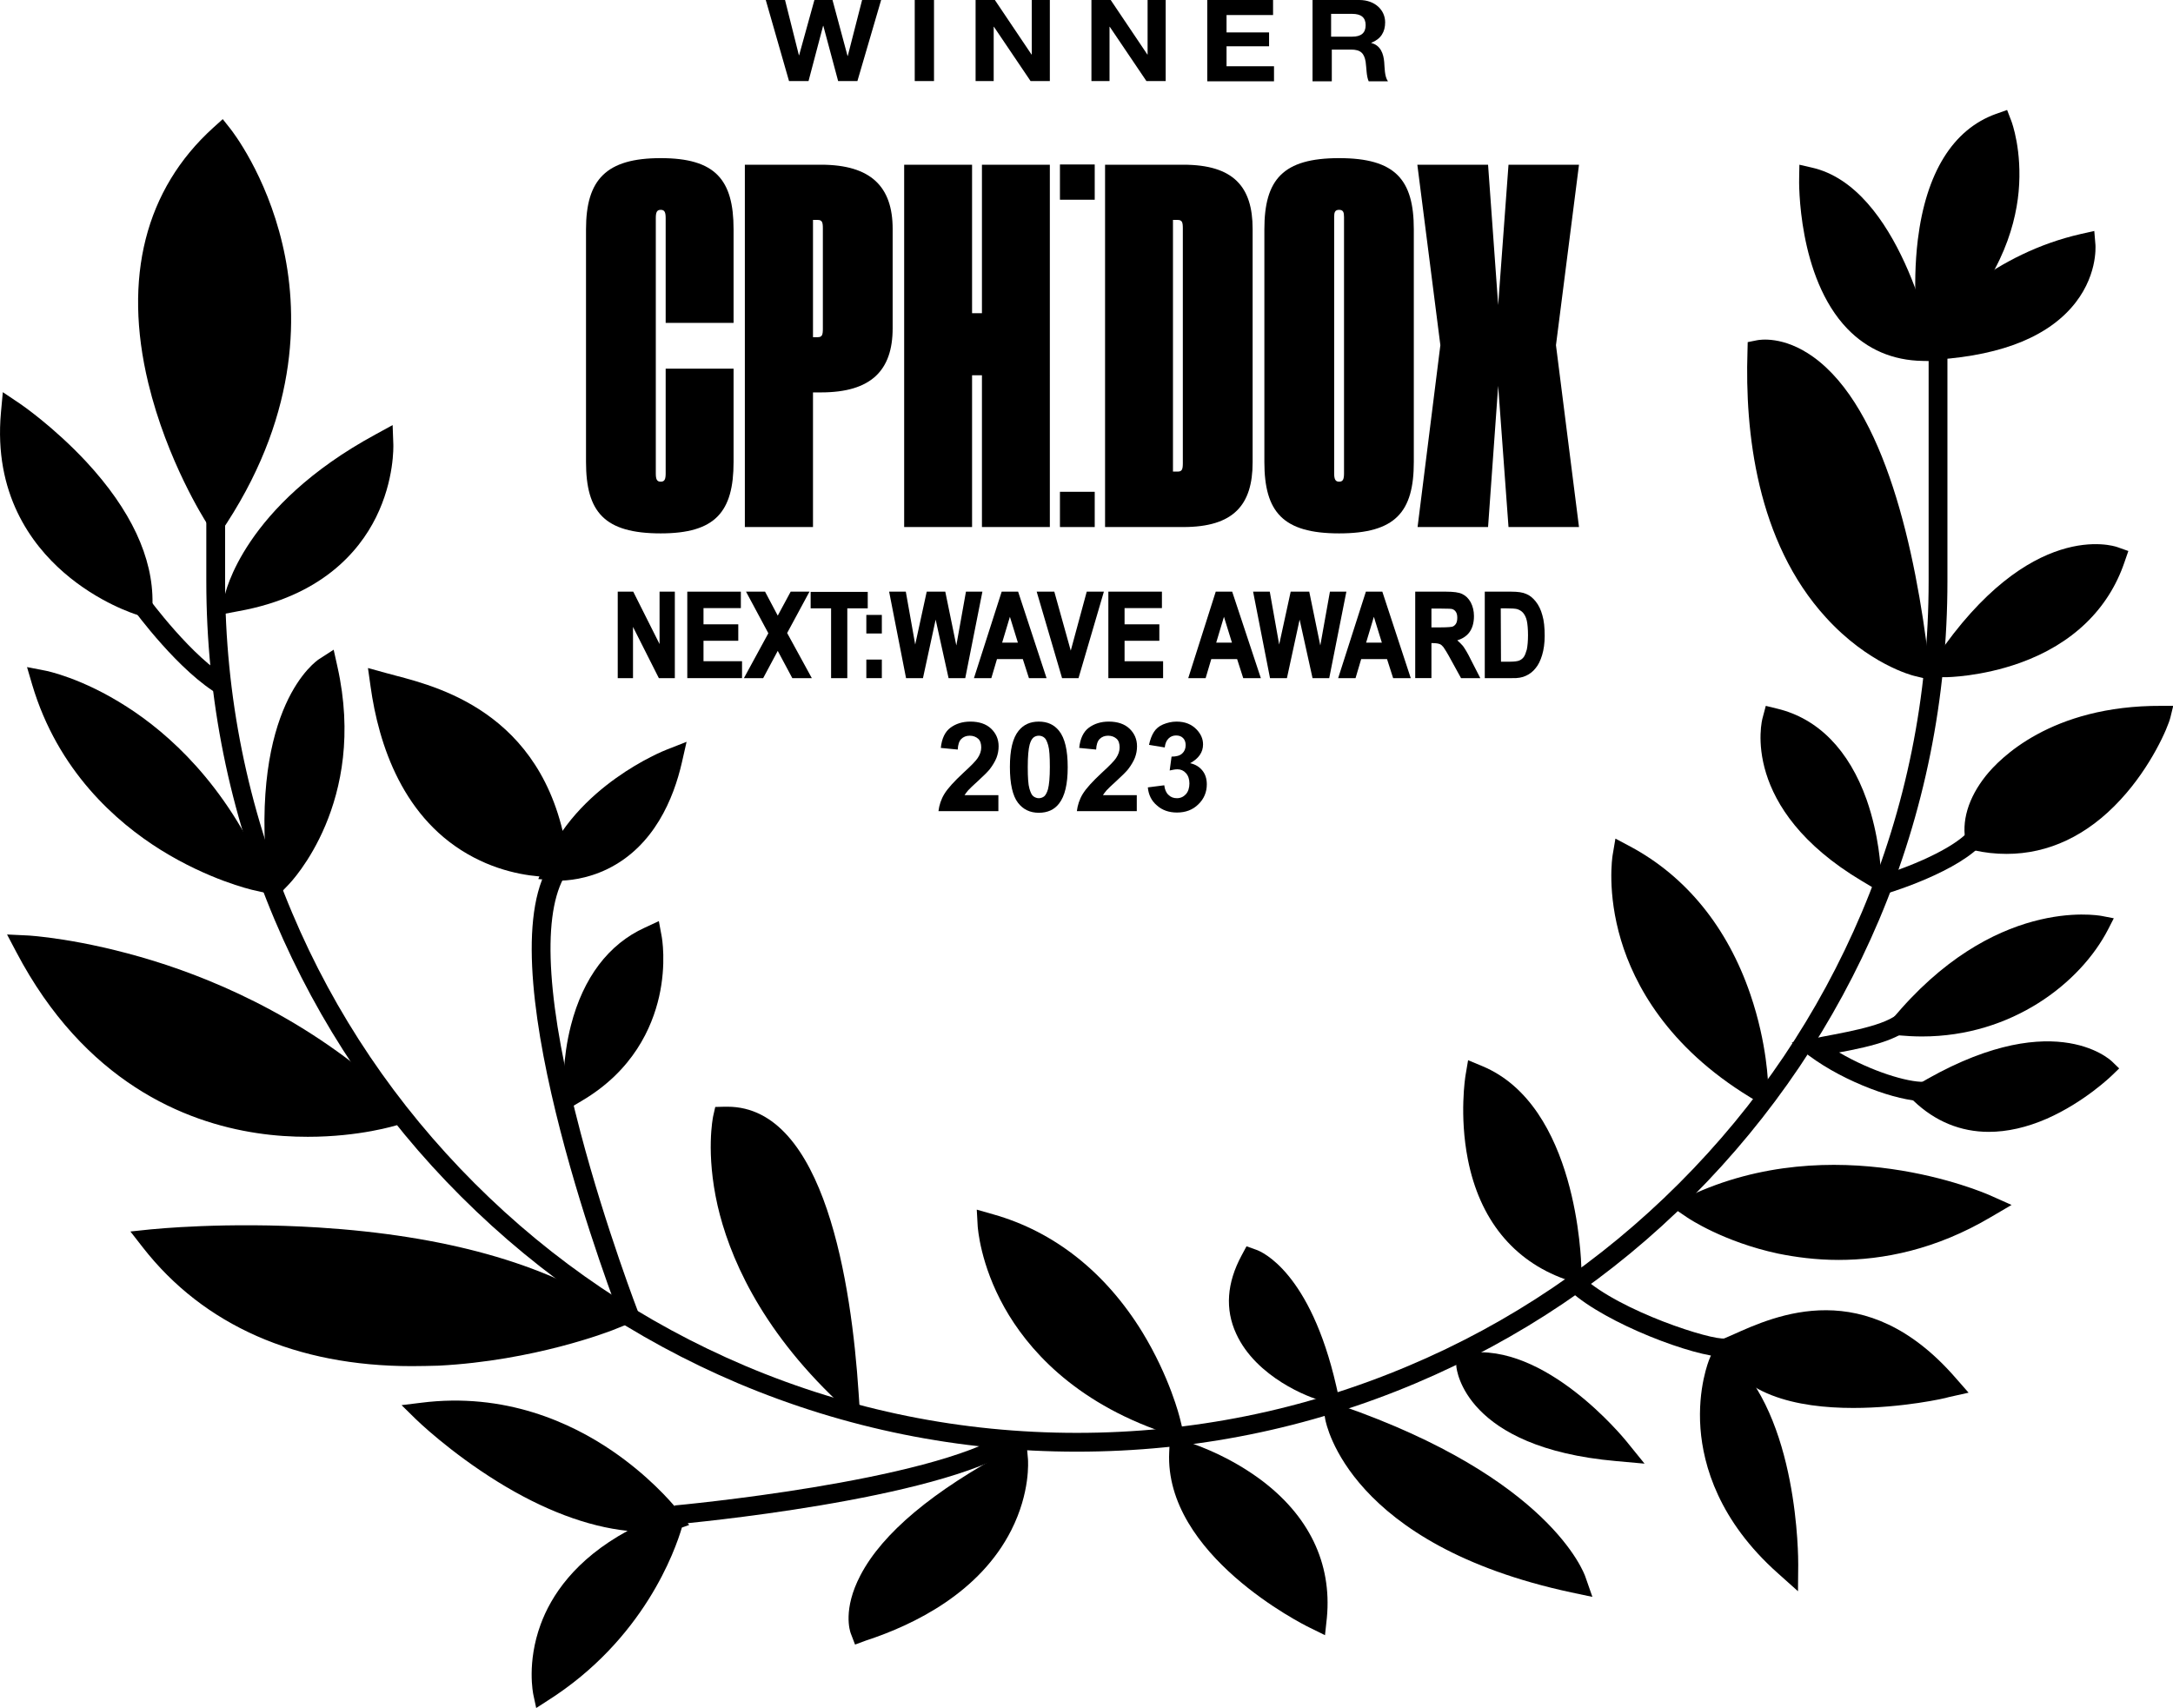 <?xml version="1.0" encoding="utf-8"?>
<!-- Generator: Adobe Illustrator 27.3.1, SVG Export Plug-In . SVG Version: 6.00 Build 0)  -->
<svg version="1.1" id="Layer_1" xmlns="http://www.w3.org/2000/svg" xmlns:xlink="http://www.w3.org/1999/xlink" x="0px" y="0px"
	 viewBox="0 0 924.8 726.9" style="enable-background:new 0 0 924.8 726.9;" xml:space="preserve">
<g>
	<path d="M821.4,141.2c0,0-10.1-73.3,29.7-87.7C851.1,53.5,868.4,98.3,821.4,141.2z"/>
	<path d="M817.6,151.6l-1.3-9.8c-0.1-0.8-2.6-19.2-0.1-39.8c3.5-28.4,14.9-46.9,33.2-53.5l4.8-1.7l1.8,4.7
		c0.2,0.5,4.7,12.6,3.1,30.1c-1.5,16-8.7,40-34.2,63.2L817.6,151.6L817.6,151.6z M847.7,60.8c-11.5,6.7-18.6,21-21.2,42.6
		c-1.2,9.9-1.2,19.4-0.8,26.3C852.1,100.7,850.1,72.3,847.7,60.8z"/>
</g>
<g>
	<path d="M818.5,148c-0.9,1.7,23.4-33.2,68.2-43.4C886.7,104.6,889.9,145.4,818.5,148z"/>
	<path d="M818.4,153.3c-1.3,0-2.4-0.6-2.9-0.9l-3.9-2.6l3.7-6.8l0.7,0c9.4-11.2,33.1-35.1,69.5-43.4l5.8-1.3l0.5,6
		c0,0.6,1,14-10.4,26.8c-12.1,13.6-33,21-62,22.2C819.1,153.2,818.8,153.3,818.4,153.3L818.4,153.3z M880.6,111.5
		c-22.8,6.9-39.5,20.2-49.6,30.3c19.5-2.3,34-8.3,42.5-17.6C877.7,119.7,879.7,115.1,880.6,111.5L880.6,111.5z"/>
</g>
<path d="M264.4,562.1c-2.3-5.9-56.3-146-31.7-192.1l7.1,3.8c-9.3,17.5-6.8,55,7.3,108.3c10.8,40.9,24.7,76.8,24.8,77.1L264.4,562.1
	L264.4,562.1z"/>
<g>
	<path d="M245,464.1c0,0-2.4-49.2,31.5-64.6C276.5,399.5,284.1,441.1,245,464.1L245,464.1z"/>
	<path d="M240.2,472.9l-0.4-8.6c0-0.5-0.6-13.2,3.2-28c5.2-20.2,16-34.5,31.4-41.5l6-2.8l1.2,6.5c0.1,0.5,2.1,11.6-1.1,25.7
		c-3,13.1-11,31.4-32.9,44.3L240.2,472.9L240.2,472.9z M272,408.1c-16,11.6-20.3,33.2-21.5,45.9C269.2,438.9,272,418.9,272,408.1z"
		/>
</g>
<g>
	<path d="M259,561.5c0,0-128.5,50.7-194.4-33.6C64.6,527.9,188.3,514.6,259,561.5z"/>
	<path d="M175.2,581.4c-49.1,0-88.5-17.3-114.4-50.5l-5.3-6.8l8.6-0.9c1.3-0.1,31.8-3.3,71.5-0.8c53.6,3.4,96,15.2,126,35.2l7.6,5.1
		l-8.5,3.4c-1.3,0.5-33.3,13-74,15.1C182.9,581.3,179,581.4,175.2,581.4L175.2,581.4z M74.2,532c13.5,14.8,30.3,25.7,50,32.2
		c18.3,6.1,39.1,8.6,62,7.4c26.4-1.4,49.3-7.4,61.6-11.3C189.9,527.6,102.5,530.1,74.2,532L74.2,532z"/>
</g>
<g>
	<path d="M167.9,474.2c0,0-102.1,32.6-156.8-71.3C11.1,402.9,99.4,407.4,167.9,474.2z"/>
	<path d="M131,483.8c-6.7,0-14-0.4-21.8-1.6C78.7,477.6,36,460.5,6.9,405.1l-3.9-7.4l8.4,0.4c0.9,0,23,1.3,53.9,10.8
		c28.5,8.8,69.9,26.7,106,61.8l5.7,5.6l-7.6,2.4C168.5,479,153.1,483.8,131,483.8L131,483.8z M19.8,408.6
		c21.7,36.7,52.1,58.2,90.6,64.1c20.3,3.1,38,0.8,47.8-1.1c-33-29.8-69.8-45.5-95.4-53.4C44.3,412.4,28.9,409.8,19.8,408.6
		L19.8,408.6z"/>
</g>
<g>
	<path d="M108.3,374c0,0-69.7-15.8-90.1-84C18.2,290,76.4,301.1,108.3,374z"/>
	<path d="M116.5,380.8l-9.2-2.1c-0.7-0.2-18.5-4.3-38.9-17c-18.9-11.8-43.8-33.6-54.7-70.3l-2.2-7.5l7.7,1.5
		c0.6,0.1,15.7,3.1,34.8,15.4c17.5,11.2,41.9,32.7,58.8,71.5L116.5,380.8z M25.7,297.2c16.8,43.3,55.2,62.2,73.5,69
		c-15.4-30.2-35.5-47.7-50.2-57.2C39.8,303,31.5,299.3,25.7,297.2L25.7,297.2z"/>
</g>
<g>
	<path d="M118.9,373.2c0,0,32.1-32.7,19.6-88.3C138.5,284.9,111.7,302.2,118.9,373.2z"/>
	<path d="M114.9,384.7l-1.1-11c-7.5-73.3,20.8-92.4,22-93.2l6.2-4l1.6,7.2c12.9,57.7-19.6,91.6-21,93L114.9,384.7L114.9,384.7z
		 M135.3,296.3c-5.9,8.9-13.7,27.5-12.2,62.4C130.2,346.7,139.1,325.2,135.3,296.3z"/>
</g>
<g>
	<path d="M162.2,189.5c0,0,2.2,54.2-61.6,65.6C100.6,255.1,107.5,219.1,162.2,189.5z"/>
	<path d="M94.1,261.5l1.4-7.4c0.3-1.6,8.1-38.7,64.3-69.2l7.3-4l0.3,8.3c0,0.6,0.5,15.1-7.4,31c-7.3,14.7-23.4,33.6-58.5,39.9
		L94.1,261.5z M156.3,198.9c-30.3,18.5-42.8,38.4-47.7,49.1C144.6,238.2,153.9,212.7,156.3,198.9z"/>
</g>
<g>
	<path d="M59.7,256.6c0.6-43.5-54.2-80.5-54.2-80.5C-0.1,238.4,59.7,256.6,59.7,256.6"/>
	<path d="M64.8,263.6l-6.6-2c-0.6-0.2-16.2-5-31.1-18c-13.9-12.1-29.8-33.6-26.7-68l0.8-8.7l7.3,4.9c0.6,0.4,14.3,9.8,28.2,24.7
		c19,20.5,28.5,40.8,28.2,60.2L64.8,263.6L64.8,263.6z M10.4,186.2c0.5,19.7,8.3,36.2,23.2,49.3c7.3,6.4,15,10.7,20.4,13.2
		C49.9,221.3,23.7,197,10.4,186.2L10.4,186.2z"/>
</g>
<g>
	<path d="M818.4,149.2c0,0-13.4-65.8-48.3-73.6C770.1,75.6,768.6,148.2,818.4,149.2z"/>
	<path d="M823.8,153.7l-5.5-0.1c-12.8-0.2-23.6-4.9-32.1-13.7c-21.2-22-20.6-62.7-20.5-64.4l0.1-5.4l5.2,1.2
		c37.3,8.3,51.1,74.2,51.7,77L823.8,153.7L823.8,153.7z M774.7,81.7c0.4,6.7,1.5,17.9,5.2,29.1c6.4,19.8,17.4,31,32.9,33.4
		c-1.6-6.2-4.7-16.6-9.4-27.4C797.4,103.8,788,87.8,774.7,81.7L774.7,81.7z"/>
</g>
<g>
	<path d="M92.2,219.6c0,0-65-100.7,1.9-161.4C94.1,58.2,150.8,129.4,92.2,219.6z"/>
	<path d="M92.2,229.2l-4.3-6.7c-0.7-1.1-16.8-26.3-24.8-59.5c-10.8-44.8-1.3-82.4,27.6-108.6l4.1-3.7l3.4,4.3
		c0.6,0.8,15,19.1,22,48.9c6.5,27.5,7.6,70.4-23.6,118.6L92.2,229.2L92.2,229.2z M93.3,66.1c-22.8,23.4-29.6,55-20.3,94.1
		c5.1,21.4,14.1,39.7,19.3,49.3c19.8-33.7,25.8-68.3,17.8-102.8C105.7,87.4,97.8,73.1,93.3,66.1L93.3,66.1z"/>
</g>
<g>
	<path d="M162.8,291.5c17.5,4.9,66.2,13,73.9,76.5C236.7,368,173.9,373.1,162.8,291.5L162.8,291.5z"/>
	<path d="M234.5,373.2c-5.5,0-18.8-0.9-32.9-8.3c-30.2-15.8-40.5-48.3-43.9-72.8l-1.1-7.8l7.6,2.1c1.2,0.3,2.6,0.7,4.1,1.1
		c19.8,5.2,66,17.3,73.6,79.8l0.6,5.3l-5.4,0.4C237,373.1,236.1,373.2,234.5,373.2L234.5,373.2z M169.2,298.5
		c5.3,27.9,17.8,47.1,37.2,57.2c9.6,5,18.8,6.5,24.4,7c-3.7-21.1-12.8-37.4-27.2-48.5C191.8,305.2,178.8,301.1,169.2,298.5
		L169.2,298.5z"/>
</g>
<g>
	<path d="M748.9,149.9c0,0,49.9-10.6,66.9,132.6C815.8,282.5,745.2,264.7,748.9,149.9L748.9,149.9z"/>
	<path d="M821.8,289.4l-7.3-1.8c-0.8-0.2-19.4-5-37.4-24.8c-29.6-32.4-34.5-79.3-33.4-113.1l0.1-4.1l4-0.8c1.1-0.2,11.2-2,23.9,7.1
		c30.5,21.9,43.6,82.8,49.2,130L821.8,289.4L821.8,289.4z M754,155.1c-0.5,42.9,9.9,77.5,30.3,100.1c9.3,10.3,18.9,16.2,25.2,19.2
		c-9.9-74.5-28.8-103-43.2-113.7C761.2,157,756.9,155.6,754,155.1L754,155.1z"/>
</g>
<g>
	<path d="M669.8,672.6c0,0-13.4-39.3-100.7-69.5C569.1,603.1,577.7,652.8,669.8,672.6z"/>
	<path d="M677.7,679.6l-9-1.9C574.2,657.4,564.4,606.1,564,604l-1.5-8.7l8.3,2.9c88.7,30.8,103.3,71.1,103.9,72.8L677.7,679.6
		L677.7,679.6z M578,611.8c2.3,4.4,5.8,9.8,11.3,15.7c18.5,19.8,46.3,30.9,69.8,37.2C650,652.5,627.9,630.9,578,611.8L578,611.8z"/>
</g>
<g>
	<path d="M899.3,237.7c0,0-32.6-11.4-71.1,45.2C828.3,282.9,884.1,282.6,899.3,237.7z"/>
	<path d="M818.4,288.1l5.5-8.1c40.2-59.2,75.6-47.7,77.1-47.2l4.8,1.7l-1.7,4.9c-6.8,19.9-22.1,34.7-44.4,42.7
		c-16.5,5.9-30.9,6.1-31.5,6.1L818.4,288.1L818.4,288.1z M891.9,241.9c-3.2,0-7.6,0.5-13,2.4c-9.5,3.3-23.7,11.7-39.7,32.3
		C854.2,274.1,880.5,266.3,891.9,241.9L891.9,241.9L891.9,241.9z"/>
</g>
<g>
	<path d="M840.6,357.9c-5-21.3,25.1-53.8,79.2-53.5C918.3,310.3,893.4,369.6,840.6,357.9"/>
	<path d="M854,363.4c-4.7,0-9.4-0.5-14.2-1.6l-2.5-0.5l-0.6-2.5c-2.1-9,0.9-19.2,8.5-28.7c5.6-7,27.5-29.9,74.6-29.7l5.1,0l-1.2,4.9
		c-1,4.2-8.2,21-21.3,35.1C888.4,355.6,871.8,363.4,854,363.4L854,363.4z M844.1,354.5c19.6,3.5,37.2-3.1,52.4-19.5
		c9-9.8,14.7-20.4,17.4-26.5c-39.4,1.5-57.6,20.6-62.4,26.6C846.2,341.6,843.6,348.6,844.1,354.5L844.1,354.5z"/>
</g>
<g>
	<path d="M808.1,436.6c42.2-51.2,85.4-42.8,85.4-42.8C881,418.3,848.2,440.7,808.1,436.6"/>
	<path d="M818,441.1c-3.4,0-6.8-0.2-10.3-0.5l-7.4-0.8l4.8-5.8c43.2-52.4,87.4-44.5,89.3-44.2l5.2,1l-2.4,4.7
		C885.4,418.4,856.2,441.1,818,441.1L818,441.1z M816.4,433.1c15,0.2,29.7-3.4,42.8-10.6c11.6-6.4,21.2-15.2,27.7-25.2
		c-4.5,0-11.4,0.4-19.7,2.7C854.4,403.5,835.6,412.1,816.4,433.1L816.4,433.1z"/>
</g>
<g>
	<path d="M755.2,306.7c0,0-9.3,34.5,40,63.9C795.2,370.6,793.3,315.9,755.2,306.7z"/>
	<path d="M800.7,379.9l-8.2-4.9c-52.1-31-42.8-68.2-42.3-69.7l1.3-4.9l4.9,1.2c17.4,4.2,30.5,17.6,38,38.7c5.4,15.4,6,29.5,6,30.1
		L800.7,379.9L800.7,379.9z M759.7,313.6c-0.1,9.1,3.4,28.1,29.1,46.6C786.4,346.1,779.4,321.9,759.7,313.6z"/>
</g>
<g>
	<path d="M691.5,364.8c0,0-9.5,57.7,55.9,97.6C747.4,462.5,746.6,394.4,691.5,364.8z"/>
	<path d="M752.7,471.8l-8-4.9c-35.2-21.5-49.2-48.1-54.8-66.7c-6.1-20.3-3.7-35.5-3.6-36.2l1.2-7.1l6.4,3.4
		c23.7,12.7,41.3,34.4,51,62.8c7.3,21.3,7.6,38.6,7.6,39.3L752.7,471.8L752.7,471.8z M696.2,373.7c0.1,5.8,0.8,14.3,3.8,24
		c6.5,21.4,20.4,39.7,41.2,54.5C738.7,433.9,729.5,395.7,696.2,373.7L696.2,373.7z"/>
</g>
<g>
	<path d="M421.4,521.6c0,0,3.3,58.4,75.8,83.1C497.2,604.7,481.5,538.5,421.4,521.6z"/>
	<path d="M504.4,612.7l-8.9-3c-39-13.3-58.5-36.3-68-53.2c-10.4-18.5-11.3-33.9-11.4-34.5l-0.4-7.2l7,2
		c25.9,7.3,47.8,24.6,63.5,50.2c11.7,19.2,15.8,36,16,36.8L504.4,612.7L504.4,612.7z M427.9,529.2c1.3,5.6,3.9,13.7,8.9,22.6
		c11,19.5,28.5,34.3,52.1,44.2C482.5,578.8,465.1,543.5,427.9,529.2z"/>
</g>
<g>
	<path d="M817.2,465.6c55.6-33.6,79-11,79-11S851.5,498.2,817.2,465.6"/>
	<path d="M846.4,481.7c-11.9,0-22.8-4.4-32-13.2l-3.8-3.6l4.5-2.7c57.5-34.8,82.8-11.4,83.8-10.4l3,2.9l-3,2.9
		c-0.5,0.5-11.9,11.5-27.8,18.5C862.6,479.8,854.3,481.7,846.4,481.7L846.4,481.7z M824.1,466.2c12.2,9.1,26.8,9.9,43.7,2.5
		c9.5-4.2,17.4-10,21.8-13.7c-2.8-1.4-7.2-3.1-13.3-3.7C866,450.4,848.7,452.3,824.1,466.2L824.1,466.2z"/>
</g>
<g>
	<path d="M667.8,539.5c0,0-1.1-65.3-39-81C628.9,458.5,618.5,521.8,667.8,539.5z"/>
	<path d="M673.1,546.9l-7.1-2.5c-22-7.9-36.3-25.5-41.3-51c-3.7-18.8-1.1-35-1-35.7l1.1-6.5l6,2.5c40.5,16.8,42.1,82.9,42.2,85.7
		L673.1,546.9L673.1,546.9z M633.3,466.7c-0.3,6.1-0.3,15.2,1.7,24.9c3.8,18.8,12.9,32.1,27.1,39.6
		C660.5,515.4,654.6,480.9,633.3,466.7z"/>
</g>
<g>
	<path d="M559.4,687.9c0,0-58.6-28.8-56.7-69.7C502.7,618.2,564.4,635.7,559.4,687.9z"/>
	<path d="M563.9,695.9l-6.7-3.3c-2.5-1.2-61.7-30.8-59.6-74.6l0.3-6.5l6.3,1.8c0.7,0.2,16.5,4.8,31.9,16.1
		c20.9,15.4,30.8,35.8,28.6,59.1L563.9,695.9L563.9,695.9z M508.2,625.7c3.8,25.3,32.5,45.3,46.2,53.5c-0.8-16.1-9-30-24.4-41.4
		C522.1,631.9,513.8,628,508.2,625.7z"/>
</g>
<g>
	<path d="M720.9,513.8c0,0,57.1,39,123.9-0.3C844.8,513.5,781.2,485.2,720.9,513.8z"/>
	<path d="M782.5,536.2c-9.7,0-18.4-1.2-25.8-2.7c-23.3-5-38.1-15-38.7-15.4l-7.5-5.1l8.2-3.9c61.7-29.2,125.5-1.6,128.2-0.4l9.2,4.1
		l-8.7,5.1C823.8,531.9,801.3,536.2,782.5,536.2L782.5,536.2z M732.8,514.4c6.2,3,15.3,6.6,26.5,9c25,5.2,49.4,2.2,72.8-9
		C813.4,508.5,772.9,499.5,732.8,514.4L732.8,514.4z"/>
</g>
<g>
	<path d="M736.1,570.1c13,37.7,92.3,19.6,92.3,19.6c-38.7-44.4-76.8-21.8-93-14.9"/>
	<path d="M788.7,599.2c-23.5,0-49.9-5.3-57.6-27.5l2.5-0.9l-0.4-0.9c1.2-0.5,2.6-1.2,4.1-1.8c18.4-8.3,56.6-25.7,94.8,18.1l5.7,6.5
		l-8.5,1.9C828,595.1,809.5,599.2,788.7,599.2L788.7,599.2z M745.5,576c6,6.7,18,12.6,41.5,12.9c11.9,0.1,23.4-1.3,31-2.5
		C789.4,559.1,762.2,568.6,745.5,576z"/>
</g>
<g>
	<path d="M760.1,665.8c0,0,0.6-60.6-27.8-85.4C732.3,580.3,713.9,624.6,760.1,665.8z"/>
	<path d="M765.2,677.2l-8.5-7.6c-25.2-22.4-31.8-45.9-33-61.6c-1.3-17.2,3.6-29.1,3.8-29.6l2.8-6.7l5.4,4.8
		c29.8,26.1,29.6,86.8,29.6,89.4L765.2,677.2L765.2,677.2z M734.8,590.6c-2.3,12.4-2.8,36.9,19.5,62.1
		C752.9,636.2,748.6,608.1,734.8,590.6z"/>
</g>
<g>
	<path d="M563.6,591c-8.1-1.8-49.1-20-30.7-54.2C532.9,536.8,552.7,543.9,563.6,591z"/>
	<path d="M570.5,597.9l-8-1.8c-5.2-1.2-27.9-9.9-36.4-28.5c-4.8-10.4-4-21.6,2.3-33.3l2.1-3.9l4.2,1.5c2.3,0.8,22.9,9.5,34,58
		L570.5,597.9L570.5,597.9z M535.1,544.4c-2.5,6.7-2.3,13,0.4,18.9c4.1,8.9,13.3,15.4,20.5,19.1
		C549.2,559.1,540.2,548.7,535.1,544.4L535.1,544.4z"/>
</g>
<g>
	<path d="M432.5,621.7c0,0,4.3,48.9-65.4,71.8C367,693.5,355.5,662.7,432.5,621.7L432.5,621.7z"/>
	<path d="M363.9,699.9l-1.8-4.7c-0.4-1-3.5-10.3,4.1-24.8c9.4-18,30.9-35.9,63.7-53.4l6.9-3.7l0.7,7.8c0,0.6,1.1,13.9-7.1,30.1
		c-13.4,26.5-41.1,40.2-61.9,47L363.9,699.9L363.9,699.9z M426.6,630.9c-45.4,25.8-53.7,46.2-54.9,55.5
		c23.6-8.9,40.5-22.3,49.2-39.1C424.2,641,425.8,635.3,426.6,630.9L426.6,630.9z"/>
</g>
<g>
	<path d="M286.8,647c0,0-40.3-54.7-107.3-46.1C179.5,600.9,235.3,655.5,286.8,647C321.2,641.4,321.2,641.4,286.8,647
		c-51.6,8.5-10.7,44.7-56,73.4C230.9,720.4,220.1,670.9,286.8,647"/>
	<path d="M228.2,726.9l-1.2-5.6c-0.1-0.5-2.9-13.7,3.1-30c4.4-12,14.4-27.5,37-39.8c-17.1-1.8-35.9-8.9-55.3-20.9
		c-20.5-12.7-34.4-26.2-35-26.8l-5.9-5.8l8.2-1c35.9-4.6,64.1,8.6,81.5,20.5c14.9,10.2,24.4,20.9,28,25.3l3.6-0.6l-1,4l2.1,2.8
		l-3.1,1.1c-2.8,9.5-16.1,47.7-57.2,73.7L228.2,726.9L228.2,726.9z M189.1,604.1c15.1,12.8,53.1,41.5,89.8,39.8
		c-4.6-5-12.4-12.7-23.1-20C234.9,609.7,212.5,603,189.1,604.1L189.1,604.1z"/>
</g>
<g>
	<path d="M360.2,592.9c-1.2-18.1-8-118.2-51.6-116.7C308.6,476.2,296.4,532.6,360.2,592.9z"/>
	<path d="M366.3,605.8l-9.6-9.1c-33.9-32-46.6-63.2-51.3-83.6c-5.1-22.5-2-37.4-1.9-38l0.9-4l4-0.1c0.4,0,0.8,0,1.2,0
		c41.5,0,52.8,76,55.8,121.6L366.3,605.8L366.3,605.8z M313.1,481.7c-0.5,5.6-0.6,16.1,2.5,29.7c3.9,16.8,13.8,41.4,38.2,67.8
		c-1.9-19.3-4.7-36.3-8.6-50.6C339.9,508.4,330,484.7,313.1,481.7L313.1,481.7z"/>
</g>
<g>
	<path d="M236,370c0,0,38.2,3.6,49.6-46.5C285.5,323.5,248.9,337.9,236,370"/>
	<path d="M237.6,374.8c-1.2,0-2-0.1-2.1-0.1l-6.4-0.6l2.4-6c13.5-33.6,50.7-48.5,52.3-49.1l8.4-3.3l-2,8.8
		c-3.5,15.3-11.8,35.6-31.6,45.3C249.6,374.2,241.4,374.8,237.6,374.8L237.6,374.8z M278,332.6c-9.8,5.5-25.1,16.1-34.1,32.1
		C253.3,363.1,269.3,356.6,278,332.6L278,332.6z"/>
</g>
<path d="M733.8,577.5c-12.5,0-50.3-14.1-65.6-28.1l5.4-5.9c15.9,14.6,55.2,27.1,60.5,26.1l2.2,7.7
	C735.6,577.4,734.8,577.5,733.8,577.5L733.8,577.5z"/>
<path d="M93.8,296c-17.5-9.9-36.5-35.9-37.3-37l6.5-4.7c0.2,0.2,18.8,25.7,34.8,34.7L93.8,296L93.8,296z"/>
<path d="M458.3,617.8c-50,0-98.5-9.8-144.2-29.1c-44.1-18.7-83.7-45.4-117.8-79.4s-60.7-73.6-79.4-117.8
	c-19.3-45.7-29.1-94.2-29.1-144.2V123.4h8v123.9c0,48.9,9.6,96.4,28.5,141.1c18.2,43.2,44.4,81.9,77.7,115.2
	c33.3,33.3,72.1,59.4,115.2,77.7c44.7,18.9,92.1,28.5,141.1,28.5s96.4-9.6,141.1-28.5c43.2-18.2,81.9-44.4,115.2-77.7
	c33.3-33.3,59.4-72,77.7-115.2c18.9-44.7,28.5-92.1,28.5-141.1V123.4h8v123.9c0,50-9.8,98.5-29.1,144.2
	c-18.7,44.1-45.4,83.7-79.4,117.8s-73.6,60.7-117.8,79.4C556.8,608,508.3,617.8,458.3,617.8z"/>
<path d="M287.8,648.7l-0.7-8c1.1-0.1,108.6-10,141.5-31.2l4.3,6.7C398.4,638.5,292.3,648.3,287.8,648.7L287.8,648.7z"/>
<g>
	<path d="M688.2,616.6c0,0-32.4-40.1-63.2-35.6C625,581,627.5,611.2,688.2,616.6z"/>
	<path d="M699.9,622.9l-12.2-1.1c-64.3-5.7-67.8-38.9-67.9-40.3l-0.4-4.9l4.8-0.7c33.3-4.9,66.6,35.8,68,37.5L699.9,622.9
		L699.9,622.9z M632.1,585.9c1.2,2.2,3.1,5,6.1,7.9c5.7,5.5,16.5,12.1,36.3,15.8c-2.8-2.7-6.1-5.6-9.7-8.5
		C656.2,594.3,644.1,586.8,632.1,585.9z"/>
</g>
<path d="M818.4,468.6c-10.7,0-33-7.8-48.6-19.4l-7.3-5.5l9-1.7c1.3-0.2,2.7-0.5,4.1-0.8c13.8-2.6,29.5-5.5,33.6-11.3l6.5,4.6
	c-5.3,7.5-18.4,10.7-33,13.4c13.8,8.1,29.2,12.7,36,12.5l0.2,8C818.7,468.6,818.6,468.6,818.4,468.6L818.4,468.6z"/>
<path d="M803.5,380.1l-2.4-7.6c0.1,0,8.4-2.6,17.4-6.6c15.1-6.8,19.6-11.9,20.9-14.3l7,3.8C839.1,368.8,807.1,379,803.5,380.1z"/>
<g>
	<g>
		<path d="M263.4,288.1v-35.8h5.8l12,23.9v-23.9h5.5v35.8h-6l-11.8-23.3v23.3H263.4L263.4,288.1z"/>
		<path d="M287.2,288.6h-6.8l-11-21.8v21.8h-6.5v-36.8h6.6l11.2,22.3v-22.3h6.5V288.6z M281.1,287.6h5.1v-34.8h-4.5v25.5l-12.8-25.5
			h-5v34.8h4.5v-24.9L281.1,287.6L281.1,287.6z"/>
	</g>
	<g>
		<path d="M293,288.1v-35.8h21.8v6h-15.9v7.9h14.8v6h-14.8v9.7h16.4v6L293,288.1L293,288.1z"/>
		<path d="M315.8,288.6h-23.3v-36.8h22.8v7h-15.9v6.9h14.8v7h-14.8v8.7h16.4L315.8,288.6L315.8,288.6z M293.5,287.6h21.3v-5h-16.4
			v-10.7h14.8v-5h-14.8v-8.9h15.9v-5h-20.8L293.5,287.6L293.5,287.6z"/>
	</g>
	<g>
		<path d="M317.3,288.1l10.1-18.6l-9.2-17.2h6.9l5.8,10.7l5.9-10.7h6.9l-9.2,17.1l10.1,18.7h-7.1L331,276l-6.5,12.1H317.3
			L317.3,288.1z"/>
		<path d="M345.5,288.6h-8.3l-6.2-11.6l-6.2,11.6h-8.2l10.4-19.1l-9.5-17.7h8.1L331,262l5.5-10.2h8l-9.5,17.6L345.5,288.6
			L345.5,288.6z M337.8,287.6h6l-9.9-18.2l9-16.6h-5.7l-6.1,11.2l-6.1-11.2h-5.8l9,16.7l-9.9,18.1h6L331,275L337.8,287.6
			L337.8,287.6z"/>
	</g>
	<g>
		<path d="M354.2,288.1v-29.7h-8.7v-6h23.3v6h-8.7v29.7H354.2z"/>
		<path d="M360.6,288.6h-6.9v-29.7H345v-7h24.3v7h-8.7V288.6z M354.7,287.6h4.9v-29.7h8.7v-5H346v5h8.7V287.6z"/>
	</g>
	<g>
		<path d="M369.2,269.1v-6.9h5.6v6.9H369.2z M369.2,288.2v-6.9h5.6v6.9H369.2z"/>
		<path d="M375.3,288.6h-6.6v-7.9h6.6V288.6z M369.7,287.6h4.6v-5.9h-4.6V287.6z M375.3,269.6h-6.6v-7.9h6.6V269.6z M369.7,268.6
			h4.6v-5.9h-4.6V268.6z"/>
	</g>
	<g>
		<path d="M386,288.1l-7-35.8h6.1l4.4,24.6l5.4-24.6h7.1l5.1,25l4.5-25h6l-7.1,35.8H404l-5.9-26.8l-5.8,26.8H386L386,288.1z"/>
		<path d="M410.8,288.6h-7.1l-5.5-24.9l-5.4,24.9h-7.2l-7.2-36.8h7.1l4,22.5l4.9-22.5h7.9l4.7,22.9l4.1-22.9h7L410.8,288.6
			L410.8,288.6z M404.4,287.6h5.5l6.9-34.8h-4.9L407,280l-5.6-27.1h-6.2l-5.8,26.7l-4.8-26.7h-5l6.8,34.8h5.6l6.2-28.6L404.4,287.6
			L404.4,287.6z"/>
	</g>
	<g>
		<path d="M444.7,288.1h-6.4l-2.6-8.1H424l-2.4,8.1h-6.3l11.4-35.8h6.3L444.7,288.1z M433.8,274l-4-13.3l-4,13.3H433.8z"/>
		<path d="M445.4,288.6h-7.5l-2.6-8.1h-11l-2.4,8.1h-7.4l11.8-36.8h7L445.4,288.6L445.4,288.6z M438.7,287.6h5.4l-11.4-34.8H427
			l-11.1,34.8h5.2l2.4-8.1h12.5L438.7,287.6z M434.5,274.5h-9.4l4.6-15.5L434.5,274.5L434.5,274.5z M426.5,273.5h6.7l-3.4-11
			L426.5,273.5z"/>
	</g>
	<g>
		<path d="M452.3,288.1l-10.5-35.8h6.4l7.4,26.5l7.2-26.5h6.3l-10.5,35.8H452.3L452.3,288.1z"/>
		<path d="M459,288.6H452l-10.8-36.8h7.5l7,25.1l6.8-25.1h7.3L459,288.6L459,288.6z M452.7,287.6h5.6l10.2-34.8h-5.2l-7.6,27.9
			l-7.8-27.9h-5.4L452.7,287.6z"/>
	</g>
	<g>
		<path d="M472.2,288.1v-35.8H494v6h-15.9v7.9h14.8v6h-14.8v9.7h16.4v6L472.2,288.1L472.2,288.1z"/>
		<path d="M495,288.6h-23.3v-36.8h22.8v7h-15.9v6.9h14.8v7h-14.8v8.7H495L495,288.6L495,288.6z M472.7,287.6H494v-5h-16.4v-10.7
			h14.8v-5h-14.8v-8.9h15.9v-5h-20.8L472.7,287.6L472.7,287.6z"/>
	</g>
	<g>
		<path d="M535.9,288.1h-6.4l-2.6-8.1h-11.8l-2.4,8.1h-6.3l11.4-35.8h6.3L535.9,288.1L535.9,288.1z M525,274l-4-13.3l-4,13.3H525
			L525,274z"/>
		<path d="M536.6,288.6h-7.5l-2.6-8.1h-11l-2.4,8.1h-7.4l11.7-36.8h7L536.6,288.6L536.6,288.6z M529.8,287.6h5.4l-11.4-34.8h-5.5
			l-11.1,34.8h5.2l2.4-8.1h12.5L529.8,287.6z M525.7,274.5h-9.4l4.6-15.5L525.7,274.5L525.7,274.5z M517.6,273.5h6.7l-3.4-11
			L517.6,273.5z"/>
	</g>
	<g>
		<path d="M540.9,288.1l-7-35.8h6.1l4.4,24.6l5.4-24.6h7.1l5.2,25l4.5-25h6l-7.1,35.8H559l-5.9-26.8l-5.8,26.8H540.9L540.9,288.1z"
			/>
		<path d="M565.7,288.6h-7.1l-5.5-24.9l-5.4,24.9h-7.2l-7.2-36.8h7.1l4,22.5l4.9-22.5h7.9l4.7,22.9l4.1-22.9h7L565.7,288.6
			L565.7,288.6z M559.4,287.6h5.5l6.9-34.8h-4.9L562,280l-5.6-27.1h-6.2l-5.8,26.7l-4.8-26.7h-5l6.8,34.8h5.6l6.2-28.6L559.4,287.6
			L559.4,287.6z"/>
	</g>
	<g>
		<path d="M599.7,288.1h-6.4l-2.6-8.1H579l-2.4,8.1h-6.3l11.4-35.8h6.3L599.7,288.1L599.7,288.1z M588.8,274l-4-13.3l-4,13.3H588.8
			L588.8,274z"/>
		<path d="M600.4,288.6h-7.5l-2.6-8.1h-11l-2.4,8.1h-7.4l11.8-36.8h7L600.4,288.6L600.4,288.6z M593.6,287.6h5.4l-11.4-34.8H582
			l-11.1,34.8h5.2l2.4-8.1h12.5L593.6,287.6z M589.5,274.5h-9.4l4.6-15.5L589.5,274.5L589.5,274.5z M581.4,273.5h6.7l-3.4-11
			L581.4,273.5z"/>
	</g>
	<g>
		<path d="M602.8,288.1v-35.8h12.5c3.2,0,5.5,0.3,6.8,1s2.5,1.8,3.4,3.3c0.9,1.6,1.3,3.5,1.3,5.7c0,2.8-0.7,5-2,6.8
			c-1.3,1.7-3.2,2.8-5.7,3.2c1.3,0.9,2.3,1.9,3.2,3s2,3,3.4,5.8l3.6,7h-7.1l-4.3-7.8c-1.5-2.8-2.6-4.6-3.1-5.3
			c-0.5-0.7-1.1-1.2-1.8-1.5c-0.6-0.3-1.6-0.4-3-0.4h-1.2v14.9L602.8,288.1L602.8,288.1z M608.7,267.5h4.4c2.7,0,4.4-0.1,5.1-0.4
			s1.3-0.7,1.8-1.4c0.5-0.7,0.7-1.7,0.7-2.9s-0.2-2-0.7-2.8c-0.5-0.7-1.1-1.2-1.9-1.4c-0.5-0.2-2.2-0.3-4.8-0.3h-4.6L608.7,267.5
			L608.7,267.5z"/>
		<path d="M630,288.6h-8.2l-4.4-8c-1.5-2.8-2.6-4.5-3.1-5.2c-0.5-0.6-1-1.1-1.6-1.3c-0.5-0.2-1.5-0.4-2.8-0.4h-0.7v14.9h-6.9v-36.8
			h13c3.3,0,5.6,0.3,7,1c1.5,0.7,2.7,1.9,3.6,3.5c0.9,1.7,1.4,3.7,1.4,5.9c0,2.9-0.7,5.3-2.1,7.1c-1.2,1.5-2.9,2.6-5,3.2
			c0.9,0.8,1.7,1.6,2.4,2.4c0.8,1.1,2,3,3.4,5.9L630,288.6L630,288.6z M622.4,287.6h6l-3.2-6.2c-1.4-2.8-2.5-4.7-3.3-5.8
			c-0.8-1-1.8-2-3-2.9l-1-0.7l1.2-0.2c2.3-0.4,4.2-1.4,5.4-3c1.3-1.6,1.9-3.8,1.9-6.5c0-2.1-0.4-4-1.3-5.5c-0.8-1.5-1.9-2.5-3.1-3.1
			c-1.3-0.6-3.5-0.9-6.6-0.9h-12v34.8h4.9v-14.9h1.7c1.5,0,2.5,0.1,3.2,0.4c0.7,0.3,1.3,0.9,2,1.6c0.6,0.7,1.6,2.5,3.2,5.4
			L622.4,287.6L622.4,287.6z M613.1,268h-4.9v-10.1h5.1c3.6,0,4.6,0.2,5,0.3c0.9,0.3,1.6,0.8,2.1,1.6c0.5,0.8,0.8,1.8,0.8,3
			s-0.3,2.3-0.8,3.1c-0.5,0.8-1.2,1.4-2,1.6C617.6,267.9,615.9,268,613.1,268L613.1,268z M609.2,267h3.9c3.3,0,4.5-0.2,5-0.3
			c0.6-0.2,1.1-0.6,1.5-1.2c0.4-0.6,0.6-1.5,0.6-2.6s-0.2-1.9-0.6-2.5c-0.4-0.6-0.9-1-1.6-1.2c-0.3-0.1-1.4-0.2-4.7-0.2h-4.1
			L609.2,267L609.2,267z"/>
	</g>
	<g>
		<path d="M632.4,252.4h10.8c2.7,0,4.8,0.3,6.2,0.9c1.4,0.6,2.7,1.6,3.8,3.1c1.2,1.5,2.1,3.3,2.8,5.6s1,5.2,1,8.6
			c0,3.1-0.3,5.8-1,8.1s-1.6,4.1-2.7,5.4c-1.1,1.3-2.4,2.3-3.9,3c-1.5,0.7-3.5,1-5.9,1h-11.1L632.4,252.4L632.4,252.4z M638.3,258.4
			v23.7h4.4c1.9,0,3.3-0.2,4.1-0.5c0.9-0.4,1.5-0.9,2.1-1.6s1-1.9,1.4-3.4s0.5-3.6,0.5-6.2s-0.2-4.7-0.5-6.3s-0.9-2.7-1.7-3.6
			c-0.8-0.9-1.7-1.5-2.8-1.7c-0.8-0.2-2.4-0.3-4.8-0.3L638.3,258.4L638.3,258.4z"/>
		<path d="M643.5,288.6h-11.6v-36.8h11.3c2.8,0,4.9,0.3,6.4,1c1.5,0.6,2.8,1.7,4,3.2c1.2,1.5,2.2,3.5,2.8,5.8c0.7,2.3,1,5.3,1,8.8
			c0,3.1-0.4,5.9-1.1,8.2c-0.7,2.3-1.6,4.2-2.8,5.6c-1.1,1.4-2.5,2.5-4.1,3.2C648,288.3,645.9,288.7,643.5,288.6L643.5,288.6z
			 M632.9,287.6h10.6c2.3,0,4.2-0.3,5.7-1c1.4-0.6,2.7-1.6,3.7-2.9c1-1.3,1.9-3,2.6-5.3c0.7-2.2,1-4.9,1-7.9c0-3.4-0.3-6.2-1-8.5
			c-0.6-2.2-1.5-4.1-2.7-5.5c-1.1-1.4-2.3-2.4-3.7-2.9c-1.3-0.6-3.3-0.9-6-0.9h-10.3L632.9,287.6L632.9,287.6z M642.7,282.6h-4.9
			v-24.7h3.2c2.4,0,4,0.1,4.9,0.3c1.2,0.3,2.2,0.9,3.1,1.9c0.8,0.9,1.4,2.2,1.8,3.8c0.4,1.6,0.6,3.7,0.6,6.4s-0.2,4.7-0.5,6.3
			c-0.4,1.6-0.8,2.8-1.4,3.6c-0.6,0.8-1.4,1.4-2.3,1.8C646.1,282.4,644.7,282.6,642.7,282.6z M638.8,281.6h3.9
			c1.8,0,3.2-0.2,3.9-0.5s1.4-0.8,1.9-1.5c0.5-0.7,0.9-1.8,1.3-3.2c0.3-1.5,0.5-3.6,0.5-6.1s-0.2-4.7-0.5-6.1
			c-0.3-1.4-0.9-2.6-1.6-3.4c-0.7-0.8-1.6-1.3-2.6-1.6c-0.8-0.2-2.4-0.3-4.7-0.3h-2.2L638.8,281.6L638.8,281.6z"/>
	</g>
</g>
<g>
	<path d="M281.2,227c23.2,0,31-9.1,31-30.4v-39.7h-28.9v44.5c0,2.5-0.4,3.6-2.1,3.6s-2.1-1.1-2.1-3.6V92.9c0-2.5,0.4-3.6,2.1-3.6
		s2.1,1.1,2.1,3.6v44.5h28.9V97.6c0-21.2-7.8-30.3-31-30.3s-31.8,9.1-31.8,30.3v99C249.4,217.9,257.2,227,281.2,227L281.2,227z"/>
	<path d="M317,224.3h29V167h3.4c21.3,0,30.5-9.3,30.5-27.3V97.4c0-17.9-9.2-27.3-30.5-27.3H317V224.3L317,224.3z M346,143.4V93.6h2
		c1.9,0,2.2,1,2.2,3.6v42.7c0,2.6-0.3,3.6-2.2,3.6H346z"/>
	<path d="M384.8,224.3h28.9v-64.6h4.2v64.6h28.9V70.1h-28.9v63.2h-4.2V70.1h-28.9L384.8,224.3L384.8,224.3z"/>
	<path d="M470.3,224.3h33.3c21.4,0,29.5-9.4,29.5-27.5V97.4c0-17.9-8.1-27.3-29.5-27.3h-33.3V224.3z M499.2,200.8V93.6h2
		c1.9,0,2.2,1,2.2,3.6V197c0,2.7-0.3,3.7-2.2,3.7H499.2z"/>
	<path d="M569.9,227c24,0,31.8-9.1,31.8-30.4v-99c0-21.2-7.9-30.3-31.8-30.3s-31.8,9.1-31.8,30.3v99C538.1,217.9,546,227,569.9,227z
		 M569.9,205c-1.6,0-2.1-1.1-2.1-3.6v-109c0-2,0.3-3.1,2.1-3.1s2.1,1.1,2.1,3.1v109C572,203.9,571.6,205,569.9,205L569.9,205z"/>
	<path d="M603.3,224.3h30l4.3-60.1l4.4,60.1H672l-9.8-77.4l9.8-76.8h-30l-4.4,59.7l-4.3-59.7h-30.1l9.8,76.8L603.3,224.3
		L603.3,224.3z"/>
	<rect x="451.1" y="70" width="14.8" height="15"/>
	<rect x="451.1" y="209.3" width="14.8" height="15"/>
</g>
<g>
	<path d="M424.9,338.4v6.8h-25.5c0.3-2.5,1.1-5,2.5-7.3s4.1-5.3,8.2-9.1c3.3-3,5.3-5.1,6-6.2c1-1.5,1.5-3,1.5-4.5
		c0-1.6-0.4-2.9-1.3-3.7s-2.1-1.3-3.6-1.3s-2.7,0.5-3.6,1.4c-0.9,0.9-1.4,2.4-1.5,4.5l-7.2-0.7c0.4-4,1.8-6.9,4.1-8.6
		c2.3-1.7,5.1-2.6,8.5-2.6c3.7,0,6.7,1,8.8,3c2.1,2,3.2,4.5,3.2,7.5c0,1.7-0.3,3.3-0.9,4.9c-0.6,1.5-1.6,3.2-2.9,4.9
		c-0.9,1.1-2.5,2.7-4.8,4.8s-3.8,3.5-4.4,4.2s-1.1,1.4-1.5,2L424.9,338.4L424.9,338.4z"/>
	<path d="M442.1,307.1c3.7,0,6.5,1.3,8.6,3.9c2.5,3.1,3.7,8.3,3.7,15.5s-1.2,12.3-3.7,15.5c-2,2.6-4.9,3.9-8.6,3.9s-6.7-1.4-8.9-4.3
		s-3.4-7.9-3.4-15.2s1.2-12.3,3.7-15.4C435.6,308.4,438.4,307.1,442.1,307.1z M442.1,313.1c-0.9,0-1.7,0.3-2.3,0.8
		c-0.7,0.6-1.2,1.6-1.6,3c-0.5,1.9-0.8,5-0.8,9.5s0.2,7.5,0.7,9.2c0.5,1.7,1,2.8,1.7,3.3c0.7,0.5,1.5,0.8,2.3,0.8s1.7-0.3,2.3-0.8
		s1.2-1.6,1.6-3c0.5-1.9,0.8-5,0.8-9.5s-0.2-7.5-0.7-9.2s-1-2.8-1.7-3.3C443.8,313.4,443,313.1,442.1,313.1L442.1,313.1z"/>
	<path d="M483.8,338.4v6.8h-25.5c0.3-2.5,1.1-5,2.5-7.3s4.1-5.3,8.2-9.1c3.3-3,5.3-5.1,6-6.2c1-1.5,1.5-3,1.5-4.5
		c0-1.6-0.4-2.9-1.3-3.7s-2.1-1.3-3.6-1.3s-2.7,0.5-3.6,1.4c-0.9,0.9-1.4,2.4-1.5,4.5l-7.2-0.7c0.4-4,1.8-6.9,4.1-8.6
		c2.3-1.7,5.1-2.6,8.5-2.6c3.7,0,6.7,1,8.8,3c2.1,2,3.2,4.5,3.2,7.5c0,1.7-0.3,3.3-0.9,4.9c-0.6,1.5-1.6,3.2-2.9,4.9
		c-0.9,1.1-2.5,2.7-4.8,4.8c-2.3,2.1-3.8,3.5-4.4,4.2s-1.1,1.4-1.5,2L483.8,338.4L483.8,338.4z"/>
	<path d="M488.5,335.1l7-0.9c0.2,1.8,0.8,3.2,1.8,4.1c1,1,2.2,1.4,3.6,1.4c1.5,0,2.8-0.6,3.8-1.7c1-1.1,1.5-2.7,1.5-4.6
		c0-1.8-0.5-3.3-1.5-4.4c-1-1.1-2.2-1.6-3.6-1.6c-0.9,0-2,0.2-3.3,0.5l0.8-5.9c2,0,3.5-0.4,4.5-1.3s1.5-2.1,1.5-3.6
		c0-1.3-0.4-2.3-1.1-3c-0.8-0.8-1.8-1.1-3-1.1s-2.3,0.4-3.2,1.3c-0.9,0.9-1.4,2.1-1.6,3.8L489,317c0.5-2.3,1.2-4.1,2.1-5.5
		s2.2-2.5,3.9-3.2s3.6-1.2,5.7-1.2c3.6,0,6.4,1.1,8.6,3.4c1.8,1.9,2.7,4,2.7,6.3c0,3.3-1.8,6-5.5,8c2.2,0.5,3.9,1.5,5.2,3.1
		c1.3,1.6,1.9,3.6,1.9,5.9c0,3.3-1.2,6.2-3.6,8.5c-2.4,2.4-5.5,3.5-9.1,3.5c-3.4,0-6.3-1-8.5-3C490.1,340.9,488.8,338.3,488.5,335.1
		L488.5,335.1z"/>
</g>
<g>
	<path d="M364.9,34.5h-8.2L350.4,11h-0.1l-6.2,23.5h-8.3L325.9,0h8.2l5.9,23.5h0.1L346.6,0h7.7l6.4,23.8h0.1L366.9,0h8.1L364.9,34.5
		z"/>
	<path d="M389.3,0h8.2v34.5h-8.2V0z"/>
	<path d="M415.2,0h8.2L439,23.2h0.1V0h7.7v34.5h-8.2L423,11.4h-0.1v23.1h-7.7V0z"/>
	<path d="M464.5,0h8.2l15.6,23.2h0.1V0h7.7v34.5h-8.2l-15.6-23.1h-0.1v23.1h-7.7V0z"/>
	<path d="M513.8,0h28v6.4h-19.8v7.4h18.1v5.9h-18.1v8.5h20.2v6.4h-28.4V0z"/>
	<path d="M558.3,0h20.2c6.7,0,11,4.3,11,9.5c0,4.1-1.8,7.1-5.9,8.7v0.1c4,1,5.2,4.6,5.5,8.1c0.2,2.2,0.1,6.2,1.6,8.2h-8.2
		c-1-2.2-0.9-5.5-1.3-8.3c-0.6-3.6-2.1-5.2-6.2-5.2h-8.2v13.5h-8.2V0z M566.5,15.6h9c3.7,0,5.7-1.5,5.7-4.9c0-3.3-2-4.8-5.7-4.8h-9
		V15.6z"/>
</g>
</svg>

